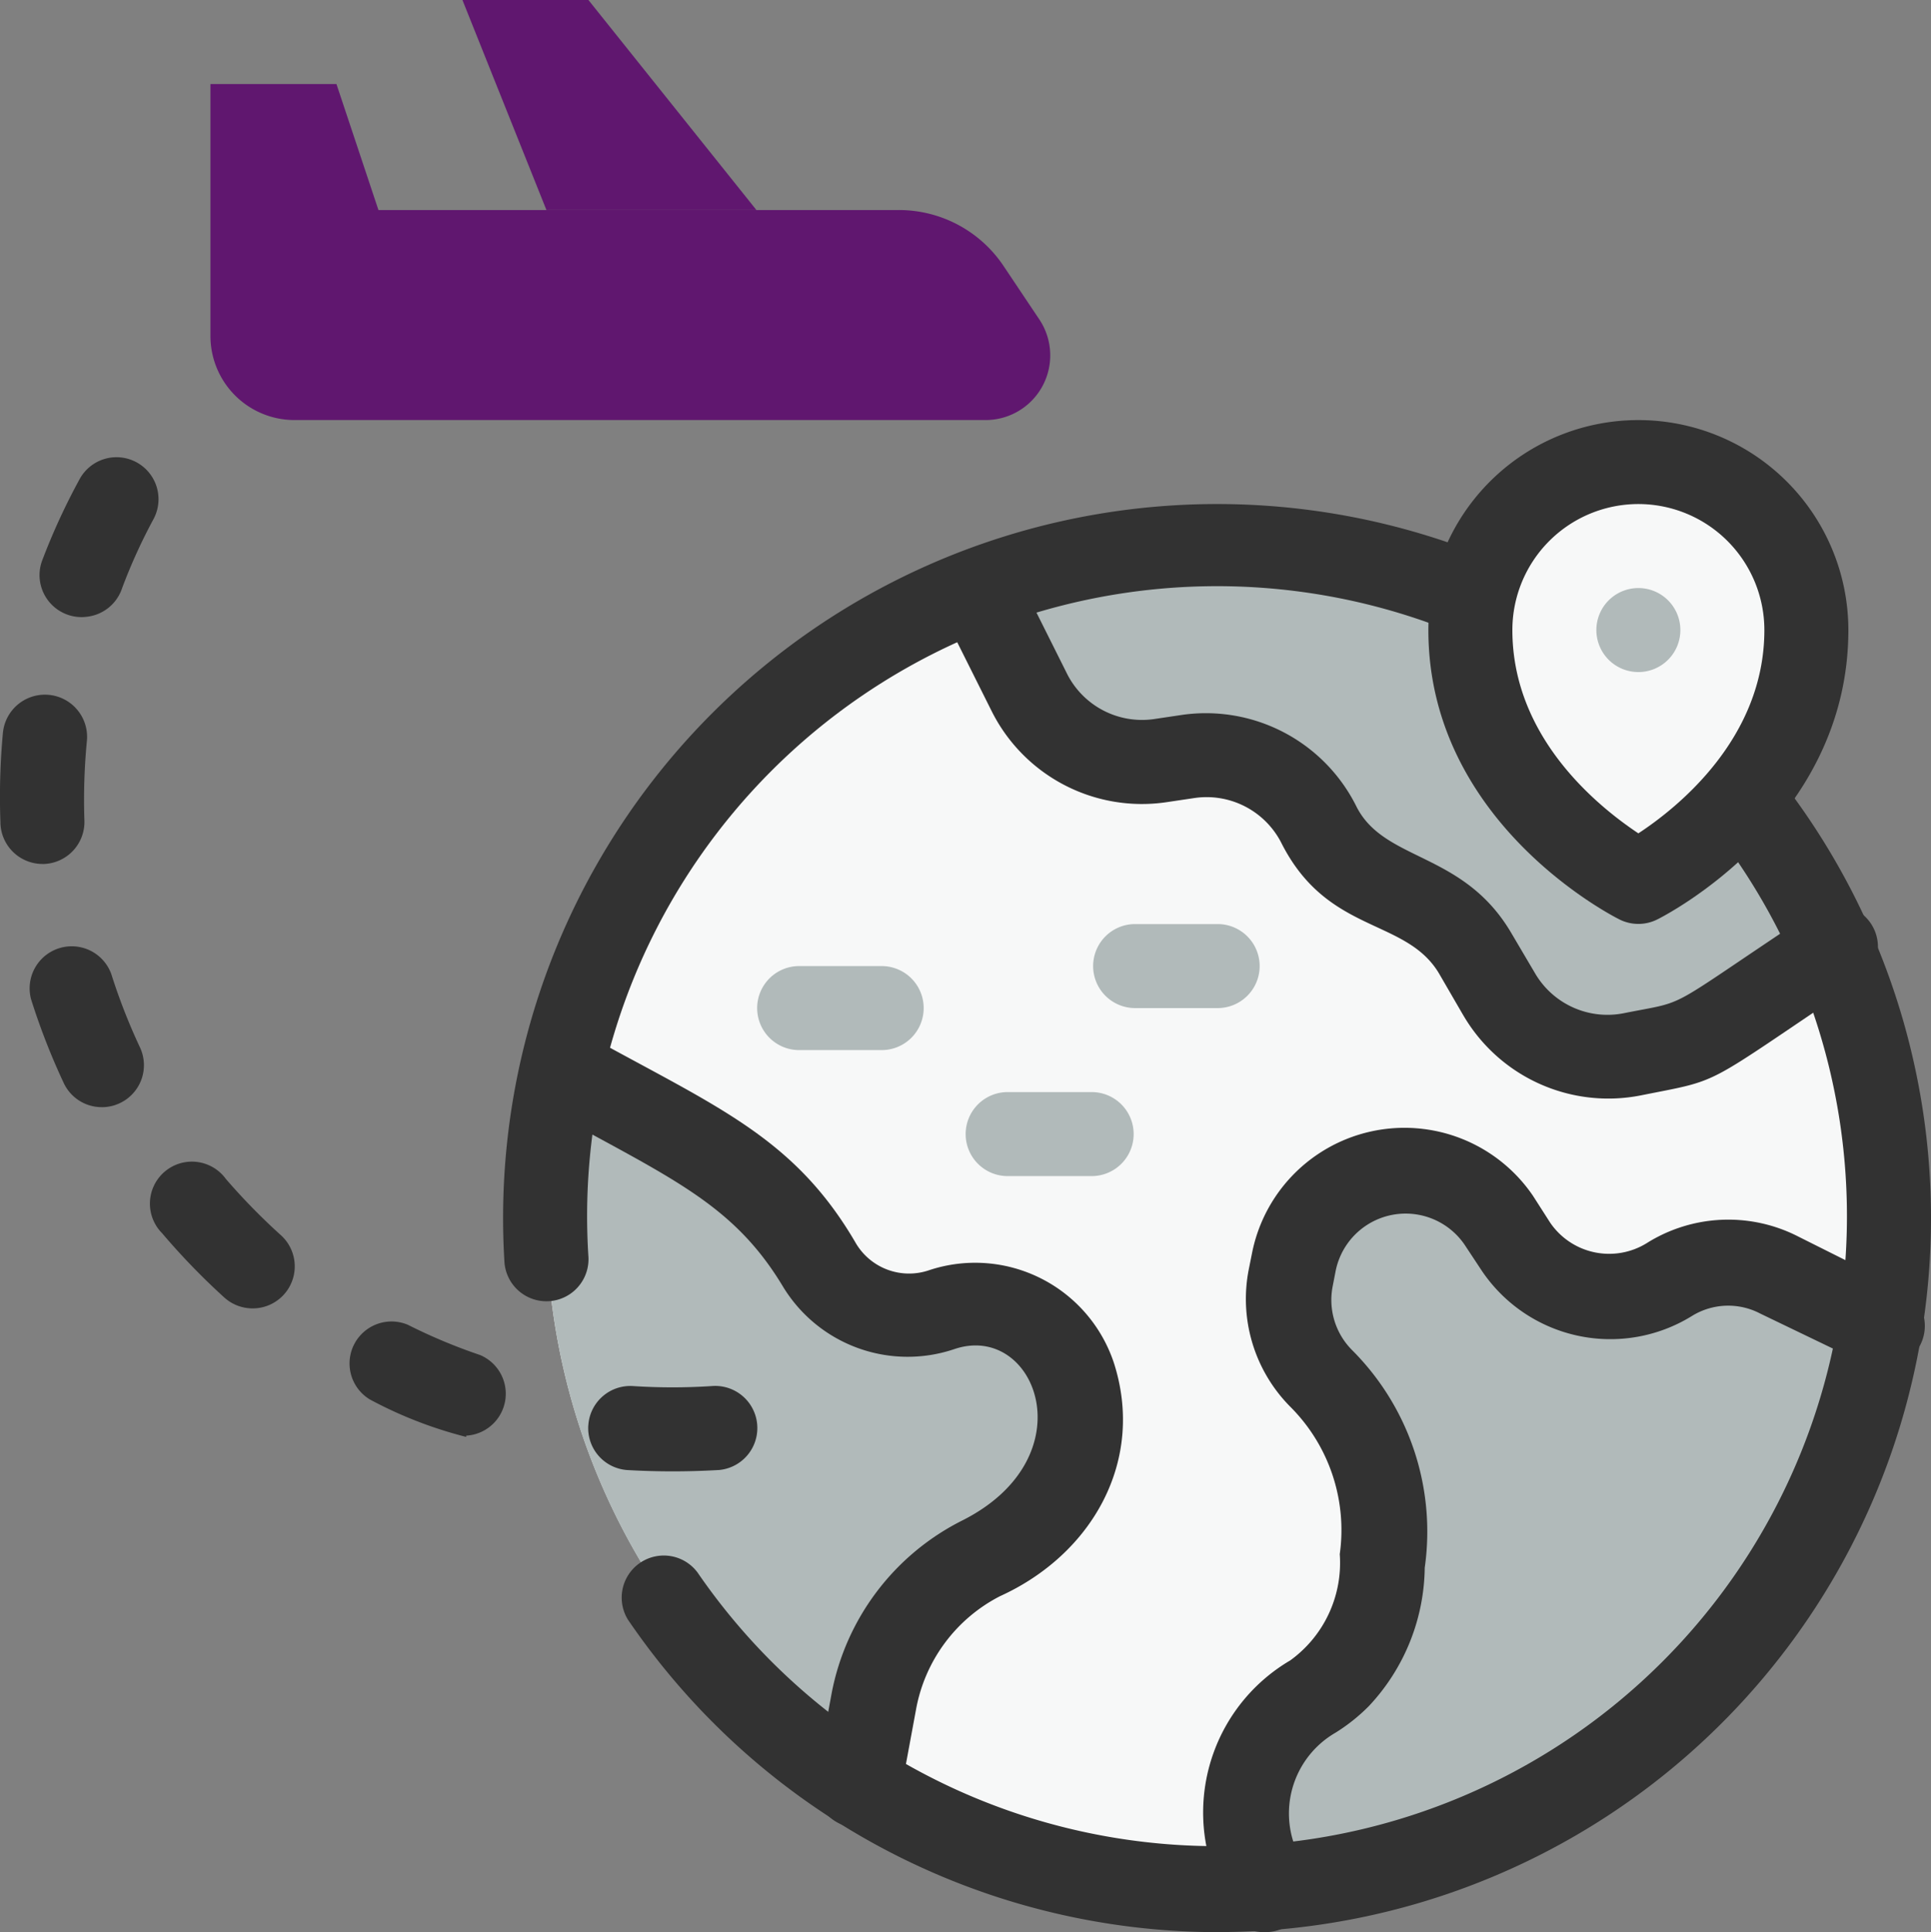 <svg xmlns="http://www.w3.org/2000/svg" width="146.836" height="146.907" viewBox="0 0 146.836 146.907">
  <rect x="0" y="0" width="146.836" height="146.907" fill="#808080" stroke="none"/>
  <g id="Group_373" data-name="Group 373" transform="translate(-270.002 -2121.478)">
    <path id="Path_2191" data-name="Path 2191" d="M334.88,116.206a51.1,51.1,0,1,1-51.1,51.1,51.1,51.1,0,0,1,51.1-51.1" transform="translate(27.771 2046.79)" fill="#f7f8f8"/>
    <path id="Path_2192" data-name="Path 2192" d="M311.307,127.449l1.277,1.948a8.592,8.592,0,0,0,11.593,2.587h.192a8.524,8.524,0,0,1,8.3-.319l7.792,3.928a51.1,51.1,0,0,1-47.009,42.7l-.83-2.523a10.314,10.314,0,0,1,4.5-12.072,12.049,12.049,0,0,0,5.3-10.283,16.287,16.287,0,0,0-4.631-13.828,8.658,8.658,0,0,1-2.331-7.792l.223-1.118a8.621,8.621,0,0,1,15.616-3.226" transform="translate(72.612 2086.899)" fill="#b1baba"/>
    <path id="Path_2193" data-name="Path 2193" d="M285.029,122.461c8.335,4.631,12.1,6.387,15.616,9.8a67.587,67.587,0,0,1,5.046,6.387,7.942,7.942,0,0,0,8.111,1.916,7.913,7.913,0,0,1,8.112,1.916,9.866,9.866,0,0,1-.575,13.6,14.541,14.541,0,0,1-4.5,3.385,15.46,15.46,0,0,0-8.208,10.922l-1.15,6.387a51.092,51.092,0,0,1-22.451-54.322" transform="translate(27.77 2080.486)" fill="#b1baba"/>
    <path id="Path_2194" data-name="Path 2194" d="M288.928,119.588a51.094,51.094,0,0,1,64.989,27.081c-11.72,7.824-9.581,6.9-15.3,8.016a9.577,9.577,0,0,1-10.092-4.471c-1.821-3.194-2.747-5.205-5.812-6.738-3.992-2.012-6.387-2.81-7.952-6.132a9.578,9.578,0,0,0-9.932-5.174l-2.108.319a9.582,9.582,0,0,1-9.932-5.205Z" transform="translate(55.486 2046.793)" fill="#b1baba"/>
    <path id="Path_2195" data-name="Path 2195" d="M337.664,224.291a54.3,54.3,0,0,1-44.9-23.76,3.2,3.2,0,0,1,5.3-3.577,47.9,47.9,0,1,0-8.3-23.952,3.2,3.2,0,0,1-6.387.383,54.291,54.291,0,1,1,57.567,50.8c-1.092.064-2.184.1-3.277.1" transform="translate(24.986 2044.093)" fill="#323232"/>
    <path id="Path_2196" data-name="Path 2196" d="M320.331,127.98c0,12.774-12.774,19.161-12.774,19.161s-12.774-6.387-12.774-19.161a12.774,12.774,0,1,1,25.548,0" transform="translate(87.028 2041.402)" fill="#f7f8f8"/>
    <path id="Path_2197" data-name="Path 2197" d="M309.146,182.754a3.2,3.2,0,0,1-3.251-3.136,2.875,2.875,0,0,1,.058-.664l1.181-6.387a18.6,18.6,0,0,1,9.932-13.157c9.581-4.822,5.589-15.138-.607-13.03a11.087,11.087,0,0,1-13.062-4.822c-3.864-6.387-8.718-8.271-18.3-13.6a3.218,3.218,0,1,1,3.194-5.589c10,5.557,15.968,7.824,20.694,15.968a4.7,4.7,0,0,0,5.557,2.044,11.115,11.115,0,0,1,14.052,7.026c2.4,7.441-1.629,14.563-8.654,17.756a12.108,12.108,0,0,0-6.387,8.623l-1.182,6.387a3.193,3.193,0,0,1-3.225,2.587" transform="translate(26.104 2077.677)" fill="#323232"/>
    <path id="Path_2198" data-name="Path 2198" d="M296.211,184.292a3.191,3.191,0,0,1-3.034-2.2l-.83-2.491a13.408,13.408,0,0,1,5.876-15.968,9.149,9.149,0,0,0,3.768-8.08,13.243,13.243,0,0,0-3.7-11.146,11.633,11.633,0,0,1-3.193-10.634l.224-1.118a11.817,11.817,0,0,1,21.365-4.343l1.309,2.044a5.433,5.433,0,0,0,7.313,1.565,11.661,11.661,0,0,1,11.561-.511l7.792,3.9a3.2,3.2,0,1,1-2.874,5.717l-7.824-3.768a5.243,5.243,0,0,0-5.205.192,11.788,11.788,0,0,1-15.968-3.449l-1.309-1.98a5.429,5.429,0,0,0-9.8,1.98l-.223,1.15a5.4,5.4,0,0,0,1.469,4.886,19.506,19.506,0,0,1,5.525,16.543A15.63,15.63,0,0,1,304.2,167.11a13.9,13.9,0,0,1-2.523,2.012,7.094,7.094,0,0,0-3.193,8.367l.83,2.491a3.188,3.188,0,0,1-3.1,4.311" transform="translate(69.888 2084.092)" fill="#323232"/>
    <path id="Path_2199" data-name="Path 2199" d="M328.467,151.667l-1.852-3.193c-2.555-4.247-8.495-2.938-12.008-9.964A6.38,6.38,0,0,0,308,135.157l-2.14.319a12.776,12.776,0,0,1-13.253-6.93l-3.832-7.664a3.2,3.2,0,0,1,5.716-2.874l3.832,7.664a6.387,6.387,0,0,0,6.611,3.481l2.14-.319a12.781,12.781,0,0,1,13.253,6.93c2.108,4.247,8.08,3.417,11.752,9.581l1.884,3.194a6.378,6.378,0,0,0,6.738,2.97c5.11-1.022,2.746,0,14.115-7.537a3.193,3.193,0,1,1,3.839,5.1,2.942,2.942,0,0,1-.294.2c-11.944,7.984-10.028,7.218-16.415,8.495a12.769,12.769,0,0,1-13.477-6.1" transform="translate(52.802 2047.001)" fill="#323232"/>
    <path id="Path_2200" data-name="Path 2200" d="M338.736,136.254H286.17a6.389,6.389,0,0,1-6.387-6.387V110.706h9.581l3.193,9.581h39.568a9.573,9.573,0,0,1,7.984,4.279l2.715,4.056a4.918,4.918,0,0,1-4.088,7.633" transform="translate(6.222 2017.161)" fill="#60176f"/>
    <path id="Path_2201" data-name="Path 2201" d="M292.364,109.706h-9.581l6.387,15.968h15.968Z" transform="translate(22.383 2011.772)" fill="#60176f"/>
    <path id="Path_2202" data-name="Path 2202" d="M325.024,192.188a3.194,3.194,0,0,1-3.015-3.366l.013-.147a3.2,3.2,0,0,1,3.417-2.874,46.094,46.094,0,0,0,5.94,0,3.2,3.2,0,0,1,.568,6.381l-.122.006a60.353,60.353,0,0,1-6.8,0m-12.3-2.523a32.03,32.03,0,0,1-7.313-2.842,3.193,3.193,0,0,1,2.874-5.685,42.638,42.638,0,0,0,5.493,2.3,3.193,3.193,0,0,1-1.054,6.132Zm-16.255-9.772a3.2,3.2,0,0,1-2.14-.83,52.536,52.536,0,0,1-4.727-4.886,3.193,3.193,0,1,1,4.854-4.12,48.239,48.239,0,0,0,4.152,4.247,3.194,3.194,0,0,1-2.14,5.589m-11.465-15.3a3.188,3.188,0,0,1-2.874-1.82,51.687,51.687,0,0,1-2.491-6.387,3.2,3.2,0,0,1,6.1-1.916,45.551,45.551,0,0,0,2.171,5.557,3.189,3.189,0,0,1-1.507,4.254,3.13,3.13,0,0,1-1.4.313m-4.5-18.491a3.2,3.2,0,0,1-3.194-3.194,52.588,52.588,0,0,1,.192-6.8,3.208,3.208,0,0,1,6.387.607,46.319,46.319,0,0,0-.191,6.1,3.2,3.2,0,0,1-3.1,3.289h-.1m3.194-18.778a3.2,3.2,0,0,1-3.4-2.97,3.147,3.147,0,0,1,.211-1.373,49.39,49.39,0,0,1,2.842-6.164,3.194,3.194,0,0,1,5.621,3.034,41.976,41.976,0,0,0-2.4,5.269,3.2,3.2,0,0,1-2.874,2.2" transform="translate(-7.275 2041.065)" fill="#323232"/>
    <path id="Path_2203" data-name="Path 2203" d="M308.814,152.677c-.575-.287-14.531-7.409-14.531-22a15.968,15.968,0,0,1,31.936,0c0,14.595-13.956,21.716-14.531,22a3.206,3.206,0,0,1-2.874,0m1.437-31.584a9.584,9.584,0,0,0-9.581,9.581c0,8.239,6.611,13.477,9.581,15.457,2.97-1.948,9.581-7.217,9.581-15.457a9.584,9.584,0,0,0-9.581-9.581" transform="translate(84.335 2038.709)" fill="#323232"/>
    <path id="Path_2204" data-name="Path 2204" d="M299.477,116.706a3.194,3.194,0,1,1-3.194,3.194,3.195,3.195,0,0,1,3.194-3.194" transform="translate(95.109 2049.483)" fill="#b1baba"/>
    <path id="Path_2205" data-name="Path 2205" d="M295.864,127.593h-6.387a3.194,3.194,0,0,1,0-6.387h6.387a3.194,3.194,0,0,1,0,6.387" transform="translate(41.238 2073.726)" fill="#b1baba"/>
    <path id="Path_2206" data-name="Path 2206" d="M298.364,129.093h-6.387a3.194,3.194,0,1,1,0-6.387h6.387a3.194,3.194,0,0,1,0,6.387" transform="translate(54.705 2081.806)" fill="#b1baba"/>
    <path id="Path_2207" data-name="Path 2207" d="M299.864,127.093h-6.387a3.194,3.194,0,0,1,0-6.387h6.387a3.194,3.194,0,0,1,0,6.387" transform="translate(62.786 2071.032)" fill="#b1baba"/>
  </g>
</svg>
